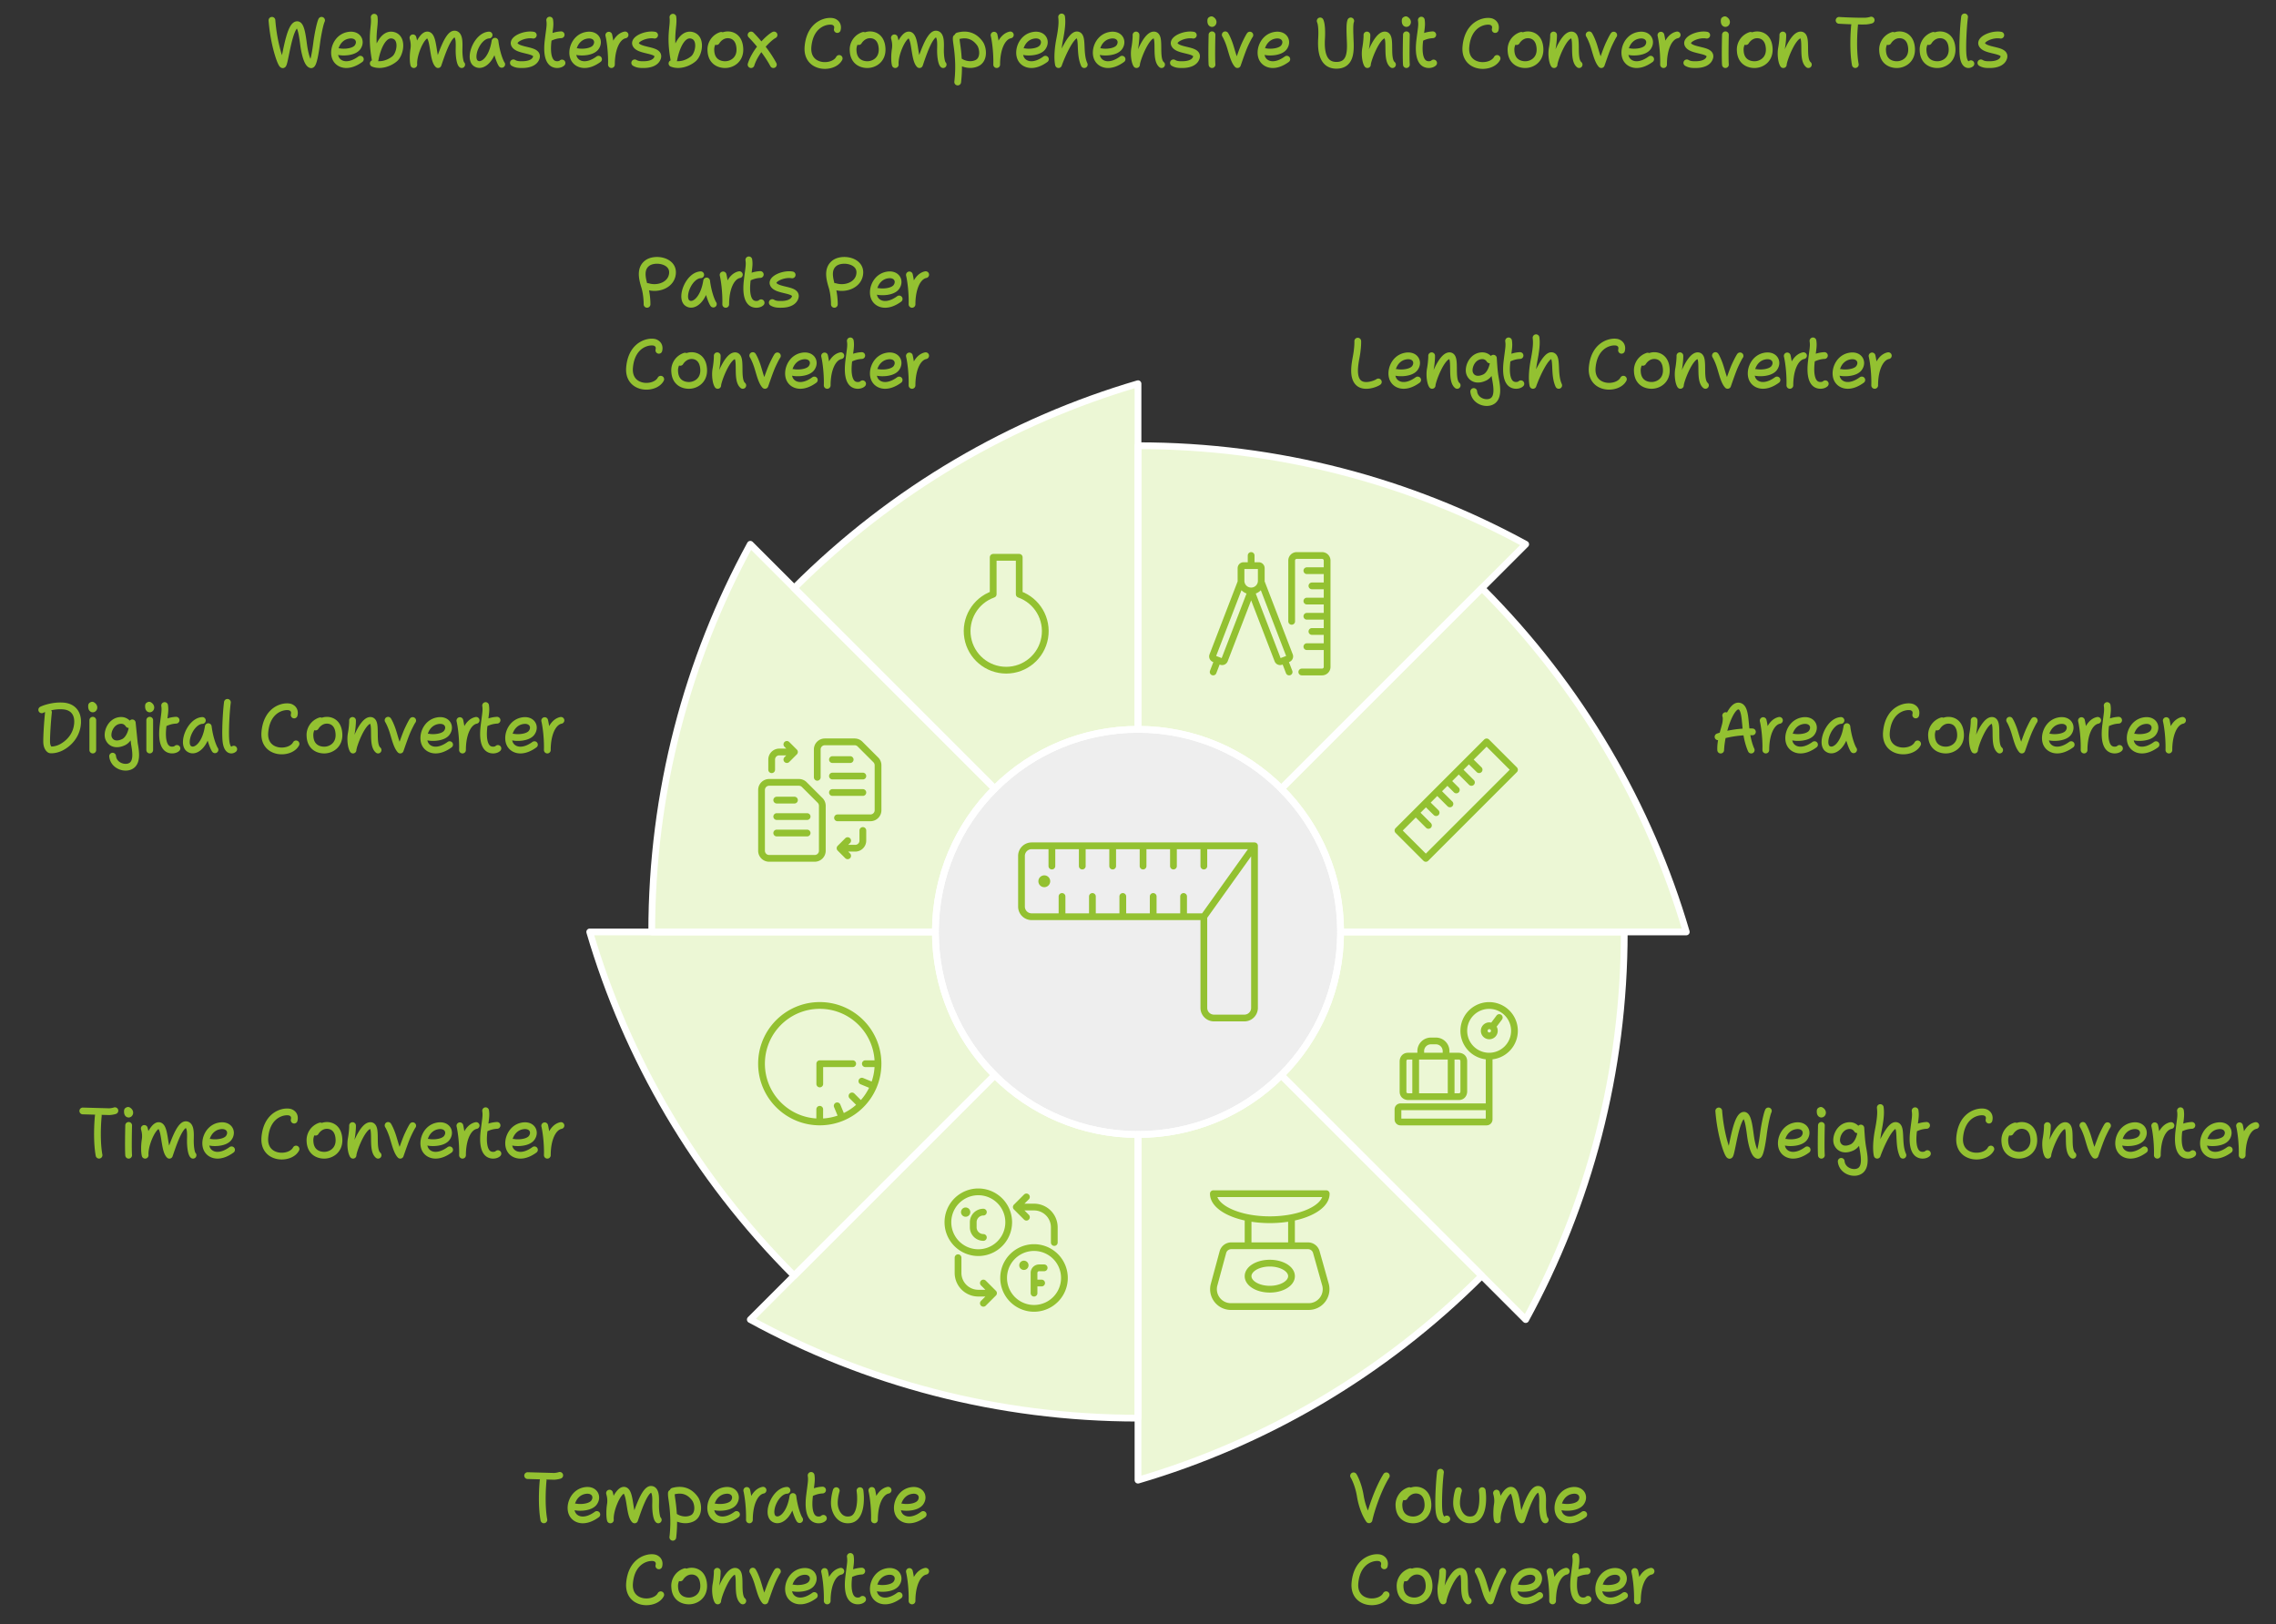 <svg xmlns="http://www.w3.org/2000/svg" width="674" height="481" fill="none" stroke="none" fill-rule="evenodd" stroke-linecap="round" stroke-linejoin="round" stroke-miterlimit="1.5" xmlns:v="https://vecta.io/nano"><rect width="100%" height="100%" fill="#333333" stroke="none"/><g style="mix-blend-mode:multiply"><use href="#B" fill="#eee"/><g fill="#ecf7d5"><use href="#C"/><path d="M277.002 276.002h-84c0-41.588 10.578-80.706 29.191-114.809l72.383 72.383c-10.858 10.858-17.574 25.858-17.574 42.426z"/><use href="#D"/><path d="M337.001 335.998v84c-41.588 0-80.705-10.578-114.809-29.191l72.383-72.383c10.858 10.858 25.858 17.574 42.426 17.574z"/><path d="M379.427 318.426l59.396 59.397C409.416 407.23 374.276 427.411 337 438.365V335.999c15.355 0 30.711-5.858 42.427-17.573z"/><path d="M396.998 276h84.001c0 41.588-10.579 80.706-29.191 114.809l-72.383-72.383c10.857-10.858 17.573-25.858 17.573-42.426z"/><path d="M379.424 233.575l59.397-59.397c29.407 29.408 49.588 64.548 60.542 101.823H396.997c0-15.355-5.857-30.71-17.573-42.426z"/><path d="M336.998 216.002v-84c41.589 0 80.706 10.579 114.809 29.191l-72.382 72.383c-10.858-10.858-25.858-17.574-42.427-17.574z"/></g><g stroke="#fff" stroke-width="2"><use href="#B"/><use href="#C"/><path d="M277.002 276.002h-84c0-41.588 10.578-80.706 29.191-114.809l72.382 72.383c-10.857 10.858-17.573 25.858-17.573 42.426z"/><use href="#D"/><path d="M337.002 335.998v84c-41.589 0-80.706-10.578-114.81-29.191l72.383-72.383c10.858 10.858 25.858 17.574 42.427 17.574z"/><path d="M379.427 318.426l59.397 59.397C409.416 407.23 374.276 427.411 337 438.364V335.999c15.355 0 30.711-5.858 42.427-17.573z"/><path d="M396.998 276h84c0 41.588-10.578 80.706-29.19 114.809l-72.383-72.383c10.857-10.858 17.573-25.858 17.573-42.426z"/><path d="M379.424 233.575l59.397-59.397c29.407 29.408 49.588 64.548 60.541 101.824H396.997c0-15.356-5.857-30.711-17.573-42.427z"/><path d="M336.998 216.002v-84c41.589 0 80.706 10.579 114.81 29.191l-72.383 72.383c-10.858-10.858-25.858-17.574-42.427-17.574z"/></g><g stroke="#93c131"><path d="M12.357 210.219c.905-.452 3.553-1.333 6.311-1.138 3.448.245 4.807 2.823 4.162 6.185-.708 3.689-3.661 5.645-5.098 6.268s-2.711.603-2.92.514-.998-.672-.998-2.473.2-5.429.539-8.631m12.953-2.098c1.308.765-.355 2.019-.18.094m.354 4.36v8.835m10.593-7.557c-.276-.418-1.09-1.475-2.812-1.167-2.625.47-3.747 3.73-3.072 5.304.65 1.517 2.307 2.079 4.405 1.082 1.776-.844 2.782-3.77 2.574-5.716l.623 6.139c.4 2.223.848 5.039-.623 6.338-1.674 1.479-5.524.454-5.821-2.611m10.817-15.101c1.308.765-.355 2.019-.18.094m.354 4.36v8.835m4.416-13.181c.229 1.559-.016 2.341-.455 5.954s.043 5.637.995 6.579 2.566.729 3.103.169m-.251-8.358a8.51 8.51 0 0 0-3.536.96m11.316-.884c-3.414.174-5.945 6.351-4.153 8.216 1.793 1.647 5.02-.642 5.904-6.383.472 3.767 1.63 6.382 1.99 6.845m3.677-14.044c-.409 3.09-.695 9.329-.416 11.582.36 2.9 1.698 2.759 2.295 2.274m17.887-10.12c.159-.6.207-1.677-.981-2.246-1.37-.657-7 0-7.689 7.249-.638 6.715 7.53 6.827 9.226 3.558m7.196-6.836a4.41 4.41 0 0 0-3.062 4.573c.158 3.089 2.301 4.095 4.224 4.095 1.996 0 4.554-1.439 4.348-4.803s-2.336-4.081-3.725-4.018c-1.647.075-2.75 1.239-3.203 1.996m10.951-1.951c.03.723-.12 2.52-.381 3.927-.327 1.759-.018 4.047.526 4.849 0-1.212 2.776-8.777 5.135-8.777 2.286 0 .145 6.984 2.286 8.777m2.956-8.828c.253.383.803 1.462 1.317 2.988.641 1.907 1.198 4.642 2.295 5.84.641-1.823 1.549-4.506 2.245-6.009s1.26-2.515 1.435-2.734m4.657 4.915c1.328.276 4.373.156 5.442-1.296 1.337-1.815.046-4.195-2.974-3.503-3.353.768-4.618 4.882-3.353 7.025 1.023 1.734 3.746 2.505 7.167 0m3.034-7.12c.282 1.153.873 4.685.78 8.723 0-4.758 1.593-8.292 4.039-8.795m2.801-4.386c.229 1.559-.016 2.341-.455 5.954s.043 5.637.995 6.579 2.566.729 3.103.169m-.251-8.358a8.51 8.51 0 0 0-3.536.96m8.327 4.048c1.328.276 4.373.156 5.442-1.296 1.337-1.815.046-4.195-2.974-3.503-3.353.768-4.618 4.882-3.353 7.025 1.023 1.734 3.746 2.505 7.167 0m3.034-7.12c.282 1.153.873 4.685.78 8.723 0-4.758 1.593-8.292 4.039-8.795m25.492-123.212c.018-.939-.128-3.375-.721-5.276-.8-2.566-1.328-5.271.721-6.883 2.217-1.744 7.795-.891 7.537 2.935-.23 3.425-4.139 4.932-7.34 3.949m15.699-3.48c-3.414.174-5.945 6.351-4.153 8.216 1.793 1.647 5.02-.642 5.904-6.383.472 3.767 1.63 6.382 1.99 6.845m2.886-8.639c.282 1.153.873 4.685.78 8.723 0-4.758 1.593-8.292 4.039-8.795m2.801-4.386c.229 1.559-.016 2.341-.455 5.954s.043 5.637.995 6.579 2.566.729 3.103.169m-.251-8.358a8.51 8.51 0 0 0-3.536.96m12.974-.848c-2.487-.457-6.242 1.18-5.605 2.71.911 2.192 7.298 1.377 6.488 3.962-.465 1.486-2.244 2.018-3.917 2.048-1.163.021-1.991 0-2.86-.516m18.39.516c.018-.939-.128-3.375-.721-5.276-.8-2.566-1.328-5.271.721-6.883 2.217-1.744 7.795-.891 7.537 2.935-.23 3.425-4.139 4.932-7.34 3.949m12.71 1.452c1.328.276 4.373.156 5.442-1.296 1.337-1.815.046-4.195-2.974-3.503-3.353.768-4.618 4.882-3.353 7.025 1.023 1.734 3.746 2.505 7.167 0m3.034-7.12c.282 1.153.873 4.685.78 8.723 0-4.758 1.593-8.292 4.039-8.795m-79.012 22.402c.159-.6.207-1.677-.981-2.246-1.37-.657-7 0-7.689 7.249-.638 6.715 7.53 6.826 9.226 3.558m7.196-6.836a4.41 4.41 0 0 0-3.062 4.573c.158 3.089 2.301 4.095 4.224 4.095 1.996 0 4.554-1.439 4.348-4.803s-2.336-4.081-3.725-4.018c-1.647.075-2.75 1.239-3.203 1.996m10.951-1.951c.03.723-.12 2.52-.381 3.927-.327 1.759-.018 4.047.526 4.849 0-1.212 2.776-8.777 5.135-8.777 2.286 0 .145 6.984 2.286 8.777m2.956-8.828c.253.383.803 1.462 1.317 2.988.641 1.907 1.198 4.642 2.295 5.84.641-1.823 1.548-4.506 2.245-6.009s1.26-2.515 1.435-2.734m4.657 4.915c1.328.276 4.373.156 5.442-1.296 1.337-1.815.046-4.195-2.974-3.503-3.353.768-4.618 4.882-3.353 7.025 1.023 1.734 3.746 2.505 7.167 0m3.034-7.12c.282 1.153.873 4.685.78 8.723 0-4.758 1.593-8.292 4.039-8.795m2.801-4.386c.229 1.559-.016 2.341-.455 5.954s.043 5.637.995 6.579 2.566.729 3.103.169m-.251-8.358a8.51 8.51 0 0 0-3.536.96m8.327 4.048c1.328.276 4.373.156 5.442-1.296 1.337-1.815.046-4.195-2.974-3.503-3.353.768-4.618 4.882-3.353 7.025 1.023 1.734 3.746 2.505 7.167 0m3.034-7.12c.282 1.153.873 4.685.78 8.723 0-4.758 1.593-8.292 4.039-8.795M511.03 211.929c.134.251.286 1.323-.13 2.912-.52 1.986-1.472 4.756-1.346 7.304.236-5.273 2.832-13.045 5.204-13.045 2.342 0 1.864 5.077 2.604 8.913.517 2.685 1.232 4.131 1.232 4.131m-9.829-3.933c1.53-.561 5.709-1.638 10.183-1.459m3.187-3.34c.282 1.153.873 4.685.78 8.723 0-4.758 1.593-8.292 4.039-8.795m4.105 4.967c1.328.276 4.373.156 5.442-1.296 1.337-1.815.046-4.195-2.974-3.503-3.353.768-4.618 4.882-3.353 7.025 1.023 1.734 3.746 2.505 7.167 0m7.837-7.159c-3.414.174-5.945 6.351-4.153 8.216 1.793 1.647 5.02-.642 5.904-6.383.472 3.767 1.63 6.382 1.99 6.845m18.393-10.309c.159-.6.207-1.677-.981-2.246-1.37-.657-7 0-7.689 7.249-.638 6.715 7.53 6.827 9.226 3.558m7.196-6.836a4.41 4.41 0 0 0-3.062 4.573c.158 3.089 2.301 4.095 4.224 4.095 1.996 0 4.554-1.439 4.348-4.803s-2.336-4.081-3.725-4.018c-1.647.075-2.75 1.239-3.203 1.996m10.951-1.951c.03.723-.12 2.52-.381 3.927-.327 1.759-.018 4.047.526 4.849 0-1.212 2.776-8.777 5.135-8.777 2.286 0 .145 6.984 2.286 8.777m2.956-8.828c.253.383.803 1.462 1.317 2.988.641 1.907 1.198 4.642 2.295 5.84.641-1.823 1.548-4.506 2.245-6.009s1.26-2.515 1.435-2.734m4.657 4.915c1.328.276 4.373.156 5.442-1.296 1.337-1.815.046-4.195-2.974-3.503-3.353.768-4.618 4.882-3.353 7.025 1.023 1.734 3.746 2.505 7.167 0m3.034-7.12c.282 1.153.873 4.685.78 8.723 0-4.758 1.593-8.292 4.039-8.795m2.801-4.386c.229 1.559-.016 2.341-.455 5.954s.043 5.637.995 6.579 2.566.729 3.103.169m-.251-8.358a8.51 8.51 0 0 0-3.536.96m8.327 4.048c1.328.276 4.373.156 5.442-1.296 1.337-1.815.046-4.195-2.974-3.503-3.353.768-4.618 4.882-3.353 7.025 1.023 1.734 3.746 2.505 7.167 0m3.034-7.12c.282 1.153.873 4.685.78 8.723 0-4.758 1.593-8.292 4.039-8.795m-402.805 38.617a2.25 2.25 0 0 1-2.25 2.25h-13.5a2.25 2.25 0 0 1-2.25-2.25v-18a2.25 2.25 0 0 1 2.25-2.25h8.819a2.25 2.25 0 0 1 1.59.659l4.683 4.683a2.25 2.25 0 0 1 .659 1.59zm-13.5-15h5.25m-5.25 4.875h9m-9 4.875h9m7.5-21.75h5.25m-5.25 4.875h9m-9 4.875h9m-7.5 7.5h9.75a2.25 2.25 0 0 0 2.25-2.25V226.64a2.25 2.25 0 0 0-.658-1.59l-4.683-4.683a2.25 2.25 0 0 0-1.59-.659h-8.818a2.25 2.25 0 0 0-2.25 2.25v8.25m-9-9.75l2.25 2.25-2.25 2.25m2.25-2.25h-4.5a2.25 2.25 0 0 0-2.25 2.25v3m22.5 25.5l-2.25-2.25 2.25-2.25m-2.25 2.25h4.5a2.25 2.25 0 0 0 2.25-2.25v-3m158.469.013l26.25-26.25 8.252 8.25-26.25 26.251zm5.274-5.271l3.75 3.75m-.75-6.75l3.023 2.976m.34-6.341l3.75 3.75m-.738-6.76l2.625 2.625m.728-5.979l3.75 3.75m-.75-6.75l3.022 2.979M356.5 298.496a3 3 0 0 0 3 3h9a3 3 0 0 0 3-3v-48l-15 21zm15-48h-66a3 3 0 0 0-3 3v15a3 3 0 0 0 3 3h51m-45-21v6m9-6v6m9-6v6m9-6v6m9-6v6m9-6v6m-42 15v-6m9 6v-6m9 6v-6m9 6v-6m9 6v-6m-41.25-5.25a.75.75 0 1 1 0 1.5.75.75 0 1 1 0-1.5m64.256-88.23a3 3 0 1 1-6 0v-3.75a.75.75 0 0 1 .75-.75h4.5a.75.75 0 0 1 .75.75zm-3-4.5v-3m0 10.5l-7.882 20.474a.75.75 0 0 1-.971.43l-2.1-.809a.75.75 0 0 1-.43-.969l8.4-21.814m-8.267 26.688l1.347-3.5m9.903-20.5l7.884 20.474a.75.75 0 0 0 .969.43l2.1-.809a.75.75 0 0 0 .43-.969l-8.4-21.814m8.267 26.688l-1.347-3.5m2.097-11.5v-18a1.5 1.5 0 0 1 1.5-1.5h7.5a1.5 1.5 0 0 1 1.5 1.5v31.5a1.5 1.5 0 0 1-1.5 1.5h-6m7.5-30h-6m6 4.5h-4.5m4.5 4.5h-6m6 4.5h-6m6 4.5h-4.5m4.5 4.5h-6" stroke-width="2"/><path d="M301.829 176.002v-10.954h-7.714v10.954c-5.313 1.879-8.501 7.312-7.548 12.866s5.769 9.615 11.405 9.615 10.452-4.06 11.405-9.615-2.234-10.988-7.548-12.866z" stroke-width="2.001"/><path d="M225.512 315.027c0 9.527 7.723 17.25 17.25 17.25s17.25-7.723 17.25-17.25-7.723-17.25-17.25-17.25-17.25 7.723-17.25 17.25m27 0h-9.75v6m17.25-6h-3.75m2.436 6.604l-3.465-1.435m-.279 7.035l-2.65-2.654m-2.952 6.392l-1.433-3.466m-5.174 4.774l.005-3.75m198.233-.738v-15m-7.5-7.5a7.5 7.5 0 1 0 15 0 7.5 7.5 0 1 0-15 0m-18.75 22.5h26.25 0v3.75a.75.75 0 0 1-.75.75h-25.5a.75.75 0 0 1-.75-.75v-3a.75.75 0 0 1 .75-.75zm24.796-22.5a1.5 1.5 0 1 0 3 0 1.5 1.5 0 1 0-3 0m2.4-1.2l2.053-2.738m-23.25 11.438v-1.5a3.01 3.01 0 0 1 3-3h1.5a3.01 3.01 0 0 1 3 3v1.5m-9 0v12m10.5-12v12m-12.75-12h15s1.5 0 1.5 1.5v9s0 1.5-1.5 1.5h-15s-1.5 0-1.5-1.5v-9s0-1.5 1.5-1.5M24.52 329.022l7.871.215c.677-.031 1.462-.215 1.637-.295m-4.913 1.517c-.217 2.051-.532 7.56.216 11.664m8.595-13.278c1.308.765-.355 2.019-.18.094m.354 4.36c-.055 2.226-.133 7.282 0 8.835m19.066 0c-.498-.428-.789-2.379-.789-4.2 0-1.622.31-4.733-1.296-4.843-1.997-.138-4.176 6.959-4.919 9.043-1.729-1.688-1.084-9.014-3.28-8.774-1.718.188-4.135 5.868-3.899 8.774-.253-.916-.243-3.019 0-4.502.253-1.544-.084-2.814-.253-3.432m19.559 4.105c1.328.276 4.373.156 5.442-1.296 1.337-1.815.046-4.195-2.974-3.503-3.353.768-4.618 4.882-3.353 7.025 1.023 1.734 3.746 2.505 7.167 0m18.542-8.79c.159-.6.207-1.677-.981-2.246-1.37-.657-7 0-7.689 7.249-.638 6.715 7.53 6.827 9.226 3.558m7.196-6.836a4.41 4.41 0 0 0-3.062 4.573c.158 3.089 2.301 4.095 4.224 4.095 1.996 0 4.554-1.439 4.348-4.803s-2.336-4.081-3.725-4.018c-1.647.075-2.75 1.239-3.203 1.996m10.951-1.951c.03.723-.12 2.52-.381 3.927-.327 1.759-.018 4.047.526 4.849 0-1.212 2.776-8.777 5.135-8.777 2.286 0 .145 6.984 2.286 8.777m2.956-8.828c.253.383.803 1.462 1.317 2.988.641 1.907 1.198 4.642 2.295 5.84.641-1.823 1.549-4.506 2.245-6.009s1.26-2.515 1.435-2.734m4.657 4.915c1.328.276 4.373.156 5.442-1.296 1.337-1.815.046-4.195-2.974-3.503-3.353.768-4.618 4.882-3.353 7.025 1.023 1.734 3.746 2.505 7.167 0m3.034-7.12c.282 1.153.873 4.685.78 8.723 0-4.758 1.593-8.292 4.039-8.795m2.801-4.386c.229 1.559-.016 2.341-.455 5.954s.043 5.637.995 6.579 2.566.729 3.103.169m-.251-8.358a8.51 8.51 0 0 0-3.536.96m8.327 4.048c1.328.276 4.373.156 5.442-1.296 1.337-1.815.046-4.195-2.974-3.503-3.353.768-4.618 4.882-3.353 7.025 1.023 1.734 3.746 2.505 7.167 0m3.034-7.12c.282 1.153.873 4.685.78 8.723 0-4.758 1.593-8.292 4.039-8.795m234.711 103.74c.479.732 1.528 3.085 1.98 5.864.542 3.335 1.681 5.802 2.603 7.157.524-2.587 2.621-9.013 5.124-13.021m6.804 4.386a4.41 4.41 0 0 0-3.062 4.573c.158 3.089 2.301 4.095 4.224 4.095 1.996 0 4.554-1.439 4.348-4.803s-2.336-4.081-3.725-4.018c-1.647.075-2.75 1.239-3.203 1.996m10.64-7.302c-.409 3.09-.695 9.329-.416 11.582.36 2.901 1.698 2.759 2.295 2.274m3.461-8.389c-.273.867-.662 2.65-.546 4.179.145 1.904 1.492 4.984 4.712 4.411 3.115-.554 3.256-5.836 2.856-8.591m18.668 8.661c-.498-.428-.789-2.379-.789-4.2 0-1.622.31-4.733-1.296-4.843-1.997-.138-4.176 6.959-4.919 9.043-1.729-1.688-1.084-9.014-3.28-8.774-1.718.188-4.135 5.868-3.899 8.774-.253-.916-.243-3.019 0-4.502.253-1.544-.084-2.814-.253-3.432m19.559 4.105c1.328.276 4.373.156 5.442-1.296 1.337-1.815.046-4.195-2.974-3.503-3.353.768-4.618 4.882-3.353 7.025 1.023 1.734 3.746 2.505 7.167 0m-59.078 15.21c.159-.6.207-1.677-.981-2.246-1.37-.657-7 0-7.689 7.249-.638 6.715 7.53 6.827 9.226 3.558m7.196-6.836a4.41 4.41 0 0 0-3.062 4.573c.158 3.089 2.301 4.095 4.224 4.095 1.996 0 4.554-1.439 4.348-4.803s-2.336-4.081-3.725-4.018c-1.647.075-2.75 1.239-3.203 1.996m10.951-1.951c.03.723-.12 2.52-.381 3.927-.327 1.759-.018 4.047.526 4.849 0-1.212 2.776-8.777 5.135-8.777 2.286 0 .145 6.984 2.286 8.777m2.956-8.828c.253.383.803 1.462 1.317 2.988.641 1.907 1.198 4.642 2.295 5.84.641-1.823 1.548-4.506 2.245-6.009s1.26-2.515 1.435-2.734m4.657 4.915c1.328.276 4.373.156 5.442-1.296 1.337-1.815.046-4.195-2.974-3.503-3.353.768-4.618 4.882-3.353 7.025 1.023 1.734 3.746 2.505 7.167 0m3.034-7.12c.282 1.153.873 4.685.78 8.723 0-4.758 1.593-8.292 4.039-8.795m2.801-4.386c.229 1.559-.016 2.341-.455 5.954s.043 5.637.995 6.579 2.566.729 3.103.169m-.251-8.358a8.51 8.51 0 0 0-3.536.96m8.327 4.048c1.328.276 4.373.156 5.442-1.296 1.337-1.815.046-4.195-2.974-3.503-3.353.768-4.618 4.882-3.353 7.025 1.023 1.734 3.746 2.505 7.167 0m3.034-7.12c.282 1.153.873 4.685.78 8.723 0-4.758 1.593-8.292 4.039-8.795M80.535 6.015c.56 7.352 2.701 13.154 3.202 13.154.626 0 1.814-11.861 4.277-11.861 1.35 0 1.672 4.709 2.049 6.935.415 2.451 1.131 4.691 2.044 4.926.668.172 1.3-3.544 1.663-6.37.29-2.261.943-5.632 1.458-6.784m5.205 9.293c1.328.276 4.373.156 5.442-1.296 1.337-1.815.046-4.195-2.974-3.503-3.353.768-4.618 4.882-3.353 7.025 1.023 1.734 3.746 2.505 7.167 0m4.099-12.438c.33 2.886-1.019 5.105.285 12.476.613-3.279 2.391-7.974 5.452-7.083 2.865.834 1.982 5.513.356 6.898-1.481 1.261-4.134 2.299-6.371 1.406m26.193.343c-.498-.428-.789-2.379-.789-4.2 0-1.622.31-4.733-1.296-4.843-1.997-.138-4.176 6.959-4.919 9.043-1.729-1.688-1.084-9.014-3.28-8.774-1.718.188-4.135 5.868-3.899 8.774-.253-.916-.243-3.019 0-4.502.253-1.544-.084-2.814-.253-3.432m22.548-.827c-3.414.174-5.945 6.351-4.153 8.216 1.793 1.647 5.02-.642 5.904-6.383.472 3.767 1.63 6.382 1.99 6.845m9.347-8.642c-2.487-.457-6.242 1.18-5.605 2.71.911 2.192 7.298 1.377 6.488 3.962-.465 1.486-2.244 2.018-3.917 2.048-1.163.021-1.991 0-2.86-.516m10.753-12.66c.229 1.559-.016 2.341-.455 5.954s.043 5.637.995 6.579 2.566.729 3.103.169m-.251-8.358a8.51 8.51 0 0 0-3.536.96m8.327 4.048c1.328.276 4.373.156 5.442-1.296 1.337-1.815.046-4.195-2.974-3.503-3.353.768-4.618 4.882-3.353 7.025 1.023 1.734 3.746 2.505 7.167 0m3.034-7.12c.282 1.153.873 4.685.78 8.723 0-4.758 1.593-8.292 4.039-8.795m8.751.07c-2.487-.457-6.242 1.18-5.605 2.71.911 2.192 7.298 1.377 6.488 3.962-.465 1.486-2.244 2.018-3.917 2.048-1.163.021-1.991 0-2.86-.516m11.308-13.519c.33 2.886-1.019 5.105.285 12.476.613-3.279 2.391-7.974 5.452-7.083 2.865.834 1.982 5.513.356 6.898-1.481 1.261-4.134 2.299-6.371 1.406m14.592-8.324a4.41 4.41 0 0 0-3.062 4.573c.158 3.089 2.301 4.095 4.224 4.095 1.996 0 4.554-1.439 4.348-4.803s-2.336-4.081-3.725-4.018c-1.647.075-2.75 1.239-3.203 1.996m10.245-1.955c1.274 1.264 4.55 4.904 6.606 8.78m.199-8.78c-1.636.858-5.548 4.744-6.805 8.78m25.541-10.393c.159-.6.207-1.677-.981-2.246-1.37-.657-7 0-7.689 7.249-.638 6.715 7.53 6.826 9.226 3.558m7.196-6.836a4.41 4.41 0 0 0-3.062 4.573c.158 3.089 2.301 4.095 4.224 4.095 1.996 0 4.554-1.439 4.348-4.803s-2.336-4.081-3.725-4.018c-1.647.075-2.75 1.239-3.203 1.996m25.01 6.825c-.498-.428-.789-2.379-.789-4.2 0-1.622.31-4.733-1.296-4.843-1.997-.138-4.176 6.959-4.919 9.043-1.729-1.688-1.084-9.014-3.28-8.774-1.718.188-4.135 5.868-3.899 8.774-.253-.916-.243-3.019 0-4.502.253-1.544-.084-2.814-.253-3.432m18.32-.023c-.098 1.202.49 2.829.667 7.258.122 3.047-.241 5.853-.241 5.853m.83-5.979c.827.545 2.869 1.267 4.786.418 2.397-1.062 1.913-4.518.981-5.829-1.077-1.514-3.041-3.223-6.533-2.264m10.704-.222c.282 1.153.873 4.685.78 8.723 0-4.758 1.593-8.292 4.039-8.795m4.105 4.967c1.328.276 4.373.156 5.442-1.296 1.337-1.815.046-4.195-2.974-3.503-3.353.768-4.618 4.882-3.353 7.025 1.023 1.734 3.746 2.505 7.167 0m4.801-12.511c.087.889.292 2.18-.55 6.505-1.025 5.267-.366 7.608-.366 7.608 1.116-3.173 3.751-8.806 5.421-8.806 2.088 0 .559 5.227 2.2 8.806m4.911-3.828c1.328.276 4.373.156 5.442-1.296 1.337-1.815.046-4.195-2.974-3.503-3.353.768-4.618 4.882-3.353 7.025 1.023 1.734 3.746 2.505 7.167 0m4.137-7.174c.03.723-.12 2.52-.381 3.927-.327 1.759-.018 4.047.526 4.849 0-1.212 2.776-8.777 5.135-8.777 2.286 0 .145 6.984 2.286 8.777m9.401-8.725c-2.487-.457-6.242 1.18-5.605 2.71.911 2.192 7.298 1.377 6.488 3.962-.465 1.486-2.244 2.018-3.917 2.048-1.163.021-1.991 0-2.86-.516m11.253-12.768c1.308.765-.355 2.019-.18.094m.354 4.36c-.055 2.226-.133 7.282 0 8.835m3.921-8.828c.253.383.803 1.462 1.317 2.988.641 1.907 1.198 4.642 2.295 5.84.641-1.823 1.548-4.506 2.245-6.009s1.26-2.515 1.435-2.734m4.657 4.915c1.328.276 4.373.156 5.442-1.296 1.337-1.815.046-4.195-2.974-3.503-3.353.768-4.618 4.882-3.353 7.025 1.023 1.734 3.746 2.505 7.167 0m9.885-11.338c.407.886.549 2.856.407 5.305-.177 3.06.065 7.724 4.23 7.837s4.398-3.64 4.277-6.726c-.125-3.194-.235-5.515.141-6.415m4.786 4.164c.03.723-.12 2.52-.381 3.927-.327 1.759-.018 4.047.526 4.849 0-1.212 2.776-8.777 5.135-8.777 2.286 0 .145 6.984 2.286 8.777m3.951-13.289c1.308.765-.355 2.019-.18.094m.354 4.36c-.055 2.226-.133 7.282 0 8.835m4.416-13.181c.229 1.559-.016 2.341-.455 5.954s.043 5.637.995 6.579 2.566.729 3.103.169m-.251-8.358a8.51 8.51 0 0 0-3.536.96m22.02-2.516c.159-.6.207-1.677-.981-2.246-1.37-.657-7 0-7.689 7.249-.638 6.715 7.53 6.826 9.226 3.558m7.196-6.836a4.41 4.41 0 0 0-3.062 4.573c.158 3.089 2.301 4.095 4.224 4.095 1.996 0 4.554-1.439 4.348-4.803s-2.336-4.081-3.725-4.018c-1.647.075-2.75 1.239-3.203 1.996m10.951-1.951c.03.723-.12 2.52-.381 3.927-.327 1.759-.018 4.047.526 4.849 0-1.212 2.776-8.777 5.135-8.777 2.286 0 .145 6.984 2.286 8.777m2.956-8.828c.253.383.803 1.462 1.317 2.988.641 1.907 1.198 4.642 2.295 5.84.641-1.823 1.548-4.506 2.245-6.009s1.26-2.515 1.435-2.734m4.657 4.915c1.328.276 4.373.156 5.442-1.296 1.337-1.815.046-4.195-2.974-3.503-3.353.768-4.618 4.882-3.353 7.025 1.023 1.734 3.746 2.505 7.167 0m3.034-7.12c.282 1.153.873 4.685.78 8.723 0-4.758 1.593-8.292 4.039-8.795m8.751.07c-2.487-.457-6.241 1.18-5.605 2.71.911 2.192 7.298 1.377 6.488 3.962-.465 1.486-2.244 2.018-3.917 2.048-1.163.021-1.991 0-2.86-.516m11.253-12.768c1.308.765-.355 2.019-.18.094m.354 4.36c-.055 2.226-.133 7.282 0 8.835m7.464-8.668a4.41 4.41 0 0 0-3.062 4.573c.158 3.089 2.301 4.095 4.224 4.095 1.996 0 4.554-1.439 4.348-4.803s-2.336-4.081-3.725-4.018c-1.647.075-2.75 1.239-3.203 1.996m10.951-1.951c.03.723-.12 2.52-.381 3.927-.327 1.759-.018 4.047.526 4.849 0-1.212 2.776-8.777 5.135-8.777 2.286 0 .145 6.984 2.286 8.777m9.095-13.112c2.29.16 6.636.272 7.871.215.677-.031 1.462-.215 1.637-.295m-4.913 1.517c-.217 2.051-.532 7.56.216 11.664m11.144-8.657a4.41 4.41 0 0 0-3.062 4.573c.158 3.089 2.301 4.095 4.224 4.095 1.996 0 4.554-1.439 4.348-4.803s-2.336-4.081-3.725-4.018c-1.647.075-2.75 1.239-3.203 1.996m13.408-1.843a4.41 4.41 0 0 0-3.062 4.573c.158 3.089 2.301 4.095 4.224 4.095 1.996 0 4.554-1.439 4.348-4.803s-2.336-4.081-3.725-4.018c-1.647.075-2.75 1.239-3.203 1.996m10.64-7.302c-.409 3.09-.695 9.33-.416 11.582.36 2.901 1.698 2.759 2.295 2.274m8.841-8.453c-2.487-.457-6.242 1.18-5.605 2.71.911 2.192 7.298 1.377 6.488 3.962-.465 1.486-2.244 2.018-3.917 2.048-1.163.021-1.991 0-2.86-.516M508.98 329.013c.56 7.352 2.701 13.154 3.202 13.154.626 0 1.814-11.861 4.277-11.861 1.35 0 1.672 4.709 2.049 6.935.415 2.451 1.131 4.691 2.044 4.926.668.172 1.3-3.544 1.663-6.37.29-2.261.943-5.632 1.458-6.784m5.205 9.293c1.328.276 4.373.156 5.442-1.296 1.337-1.815.046-4.195-2.974-3.503-3.353.768-4.618 4.882-3.353 7.025 1.023 1.734 3.746 2.505 7.167 0m4.045-11.686c1.308.765-.355 2.019-.18.094m.354 4.36c-.055 2.226-.133 7.282 0 8.835m10.593-7.557c-.276-.418-1.09-1.475-2.812-1.167-2.625.47-3.747 3.73-3.072 5.304.65 1.517 2.307 2.079 4.405 1.082 1.776-.844 2.782-3.77 2.574-5.716.18 2.696.248 4.06.623 6.139.4 2.223.848 5.039-.623 6.338-1.674 1.479-5.524.454-5.821-2.611m11.573-15.926c.087.889.292 2.18-.55 6.505-1.025 5.267-.366 7.608-.366 7.608 1.116-3.173 3.751-8.806 5.421-8.806 2.088 0 .559 5.227 2.2 8.806m3.608-13.181c.229 1.559-.016 2.341-.455 5.954s.043 5.637.995 6.579 2.566.729 3.103.169m-.251-8.358a8.51 8.51 0 0 0-3.536.96m22.02-2.516c.159-.6.207-1.677-.981-2.246-1.37-.657-7 0-7.689 7.249-.638 6.715 7.53 6.827 9.226 3.558m7.196-6.836a4.41 4.41 0 0 0-3.062 4.573c.158 3.089 2.301 4.095 4.224 4.095 1.996 0 4.554-1.439 4.348-4.803s-2.336-4.081-3.725-4.018c-1.647.075-2.75 1.239-3.203 1.996m10.951-1.951c.03.723-.12 2.52-.381 3.927-.327 1.759-.018 4.047.526 4.849 0-1.212 2.776-8.777 5.135-8.777 2.286 0 .145 6.984 2.286 8.777m2.956-8.828c.253.383.803 1.462 1.317 2.988.641 1.907 1.198 4.642 2.295 5.84.641-1.823 1.548-4.506 2.245-6.009s1.26-2.515 1.435-2.734m4.657 4.915c1.328.276 4.373.156 5.442-1.296 1.337-1.815.046-4.195-2.974-3.503-3.353.768-4.618 4.882-3.353 7.025 1.023 1.734 3.746 2.505 7.167 0m3.034-7.12c.282 1.153.873 4.685.78 8.723 0-4.758 1.593-8.292 4.039-8.795m2.801-4.386c.229 1.559-.016 2.341-.455 5.954s.043 5.637.995 6.579 2.566.729 3.103.169m-.251-8.358a8.51 8.51 0 0 0-3.536.96m8.327 4.048c1.328.276 4.373.156 5.442-1.296 1.337-1.815.046-4.195-2.974-3.503-3.353.768-4.618 4.882-3.353 7.025 1.023 1.734 3.746 2.505 7.167 0m3.034-7.12c.282 1.153.873 4.685.78 8.723 0-4.758 1.593-8.292 4.039-8.795M303.21 374.357c.207 0 .375.168.375.375m-.75 0c0-.207.168-.375.375-.375m0 .75c-.207 0-.375-.168-.375-.375m.75 0c0 .207-.168.375-.375.375m-2.25-17.625h5.25a6 6 0 0 1 6 6v4.5m-8.25-7.5l-3-3 3-3m-9.75 28.5h-4.5a6 6 0 0 1-6-6v-4.5m7.5 7.5l3 3-3 3m15-3v-6a1.5 1.5 0 0 1 1.5-1.5h1.5m-3 4.5h2.25m-22.5-21.375c.207 0 .375.168.375.375m-.75 0c0-.207.168-.375.375-.375m0 .75c-.207 0-.375-.168-.375-.375m.75 0c0 .207-.168.375-.375.375m5.25-.375a3 3 0 0 0-3 3v1.5a3 3 0 0 0 3 3m-10.5-4.5a9 9 0 1 0 18 0 9 9 0 1 0-18 0zm16.5 16.5a9 9 0 1 0 18 0 9 9 0 1 0-18 0z" stroke-width="2"/><path d="M392.742 353.522c0 4.269-7.483 7.714-16.714 7.714s-16.714-3.446-16.714-7.714zm-2.931 17.306a2.57 2.57 0 0 0-2.571-1.877h-22.526a2.57 2.57 0 0 0-2.571 1.877l-2.623 9.694c-.396 1.533-.064 3.163.901 4.418s2.453 1.997 4.036 2.01h23.143c1.583-.013 3.072-.755 4.036-2.01s1.297-2.885.901-4.418zm-20.211-1.877v-8.306m12.857 8.306v-8.306m-12.857 17.306c0 2.13 2.878 3.857 6.429 3.857s6.429-1.727 6.429-3.857-2.878-3.857-6.429-3.857-6.429 1.727-6.429 3.857" stroke-width="2.001"/><path d="M156.25 437.022l7.871.215c.677-.031 1.462-.215 1.637-.295m-4.913 1.517c-.217 2.051-.532 7.56.216 11.664m9.399-3.817c1.328.276 4.373.156 5.442-1.296 1.337-1.815.046-4.195-2.974-3.503-3.353.768-4.618 4.882-3.353 7.025 1.023 1.734 3.746 2.505 7.167 0m18.195 1.602c-.498-.428-.789-2.379-.789-4.2 0-1.622.31-4.733-1.296-4.843-1.997-.138-4.176 6.959-4.919 9.043-1.729-1.688-1.084-9.014-3.28-8.774-1.718.188-4.135 5.868-3.899 8.774-.253-.916-.243-3.019 0-4.502.253-1.544-.084-2.814-.253-3.432m18.32-.023c-.098 1.202.49 2.829.667 7.258.122 3.048-.241 5.853-.241 5.853m.83-5.979c.827.545 2.869 1.267 4.786.417 2.397-1.062 1.913-4.518.981-5.829-1.077-1.514-3.041-3.224-6.533-2.264m12.519 4.673c1.328.276 4.373.156 5.442-1.296 1.337-1.815.046-4.195-2.974-3.503-3.353.768-4.618 4.882-3.353 7.025 1.023 1.734 3.746 2.505 7.167 0m3.034-7.12c.282 1.153.873 4.685.78 8.723 0-4.758 1.593-8.292 4.039-8.795m7.094.034c-3.414.174-5.945 6.351-4.153 8.216 1.793 1.647 5.02-.642 5.904-6.383.472 3.767 1.63 6.382 1.99 6.845m3.397-13.097c.229 1.559-.016 2.341-.455 5.954s.043 5.637.995 6.579 2.566.729 3.103.169m-.251-8.358a8.51 8.51 0 0 0-3.536.96m7.593-.784c-.273.867-.662 2.65-.546 4.179.145 1.904 1.492 4.984 4.712 4.411 3.115-.554 3.256-5.836 2.856-8.591m3.507-.062c.282 1.153.873 4.685.78 8.723 0-4.758 1.593-8.292 4.039-8.795m4.105 4.967c1.328.276 4.373.156 5.442-1.296 1.337-1.815.046-4.195-2.974-3.503-3.353.768-4.618 4.882-3.353 7.025 1.023 1.734 3.746 2.505 7.167 0m-78.268 15.21c.159-.6.207-1.677-.981-2.246-1.37-.657-7 0-7.689 7.249-.638 6.715 7.53 6.827 9.226 3.558m7.196-6.836a4.41 4.41 0 0 0-3.062 4.573c.158 3.089 2.301 4.095 4.224 4.095 1.996 0 4.554-1.439 4.348-4.803s-2.336-4.081-3.725-4.018c-1.647.075-2.75 1.239-3.203 1.996m10.951-1.951c.03.723-.12 2.52-.381 3.927-.327 1.759-.018 4.047.526 4.849 0-1.212 2.776-8.777 5.135-8.777 2.286 0 .145 6.984 2.286 8.777m2.956-8.828c.253.383.803 1.462 1.317 2.988.641 1.907 1.198 4.642 2.295 5.84.641-1.823 1.548-4.506 2.245-6.009s1.26-2.515 1.435-2.734m4.657 4.915c1.328.276 4.373.156 5.442-1.296 1.337-1.815.046-4.195-2.974-3.503-3.353.768-4.618 4.882-3.353 7.025 1.023 1.734 3.746 2.505 7.167 0m3.034-7.12c.282 1.153.873 4.685.78 8.723 0-4.758 1.593-8.292 4.039-8.795m2.801-4.386c.229 1.559-.016 2.341-.455 5.954s.043 5.637.995 6.579 2.566.729 3.103.169m-.251-8.358a8.51 8.51 0 0 0-3.536.96m8.327 4.048c1.328.276 4.373.156 5.442-1.296 1.337-1.815.046-4.195-2.974-3.503-3.353.768-4.618 4.882-3.353 7.025 1.023 1.734 3.746 2.505 7.167 0m3.034-7.12c.282 1.153.873 4.685.78 8.723 0-4.758 1.593-8.292 4.039-8.795m127.954-364.31c.039.767-.081 2.698-.434 4.564-.48 2.534-1.091 6.09.644 7.749s5.185.307 5.888-.234m5.364-2.804c1.328.276 4.373.156 5.442-1.296 1.337-1.815.046-4.195-2.974-3.503-3.353.768-4.618 4.882-3.353 7.025 1.023 1.734 3.746 2.505 7.167 0m4.137-7.174c.03.723-.12 2.52-.381 3.927-.327 1.759-.018 4.047.526 4.849 0-1.212 2.776-8.777 5.135-8.777 2.286 0 .145 6.984 2.286 8.777m9.628-7.557c-.276-.418-1.09-1.475-2.812-1.167-2.625.47-3.747 3.73-3.072 5.304.65 1.517 2.307 2.079 4.405 1.082 1.776-.844 2.782-3.77 2.574-5.716.18 2.696.248 4.06.623 6.139.4 2.223.848 5.039-.623 6.338-1.674 1.479-5.524.454-5.821-2.611m10.317-14.993c.229 1.559-.016 2.341-.455 5.954s.043 5.637.995 6.579 2.566.729 3.103.169m-.251-8.358a8.51 8.51 0 0 0-3.536.96m8.279-6.237c.087.889.292 2.18-.55 6.505-1.025 5.267-.366 7.608-.366 7.608 1.116-3.173 3.751-8.806 5.421-8.806 2.088 0 .559 5.227 2.2 8.806m18.605-10.393c.159-.6.207-1.677-.981-2.246-1.37-.657-7 0-7.689 7.249-.638 6.715 7.53 6.826 9.226 3.558m7.196-6.836a4.41 4.41 0 0 0-3.062 4.573c.158 3.089 2.301 4.095 4.224 4.095 1.996 0 4.554-1.439 4.348-4.803s-2.336-4.081-3.725-4.018c-1.647.075-2.75 1.239-3.203 1.996m10.951-1.951c.03.723-.12 2.52-.381 3.927-.327 1.759-.018 4.047.526 4.849 0-1.212 2.776-8.777 5.135-8.777 2.286 0 .145 6.984 2.286 8.777m2.956-8.828c.253.383.803 1.462 1.317 2.988.641 1.907 1.198 4.642 2.295 5.84.641-1.823 1.548-4.506 2.245-6.009s1.26-2.515 1.435-2.734m4.657 4.915c1.328.276 4.373.156 5.442-1.296 1.337-1.815.046-4.195-2.974-3.503-3.353.768-4.618 4.882-3.353 7.025 1.023 1.734 3.746 2.505 7.167 0m3.034-7.12c.282 1.153.873 4.685.78 8.723 0-4.758 1.593-8.292 4.039-8.795m2.801-4.386c.229 1.559-.016 2.341-.455 5.954s.043 5.637.995 6.579 2.566.729 3.103.169m-.251-8.358a8.51 8.51 0 0 0-3.536.96m8.327 4.048c1.328.276 4.373.156 5.442-1.296 1.337-1.815.046-4.195-2.974-3.503-3.353.768-4.618 4.882-3.353 7.025 1.023 1.734 3.746 2.505 7.167 0m3.034-7.12c.282 1.153.873 4.685.78 8.723 0-4.758 1.593-8.292 4.039-8.795" stroke-width="2"/></g></g><defs ><path id="B" d="M277 276c0 33.137 26.863 60 60 60s60-26.863 60-60-26.863-60-60-60-60 26.863-60 60"/><path id="C" d="M294.574 233.578l-59.397-59.397c29.407-29.408 64.547-49.588 101.823-60.542v102.365c-15.355 0-30.711 5.858-42.426 17.574z"/><path id="D" d="M294.576 318.428l-59.397 59.397c-29.407-29.407-49.588-64.548-60.542-101.823h102.365c0 15.355 5.858 30.71 17.574 42.426z"/></defs></svg>